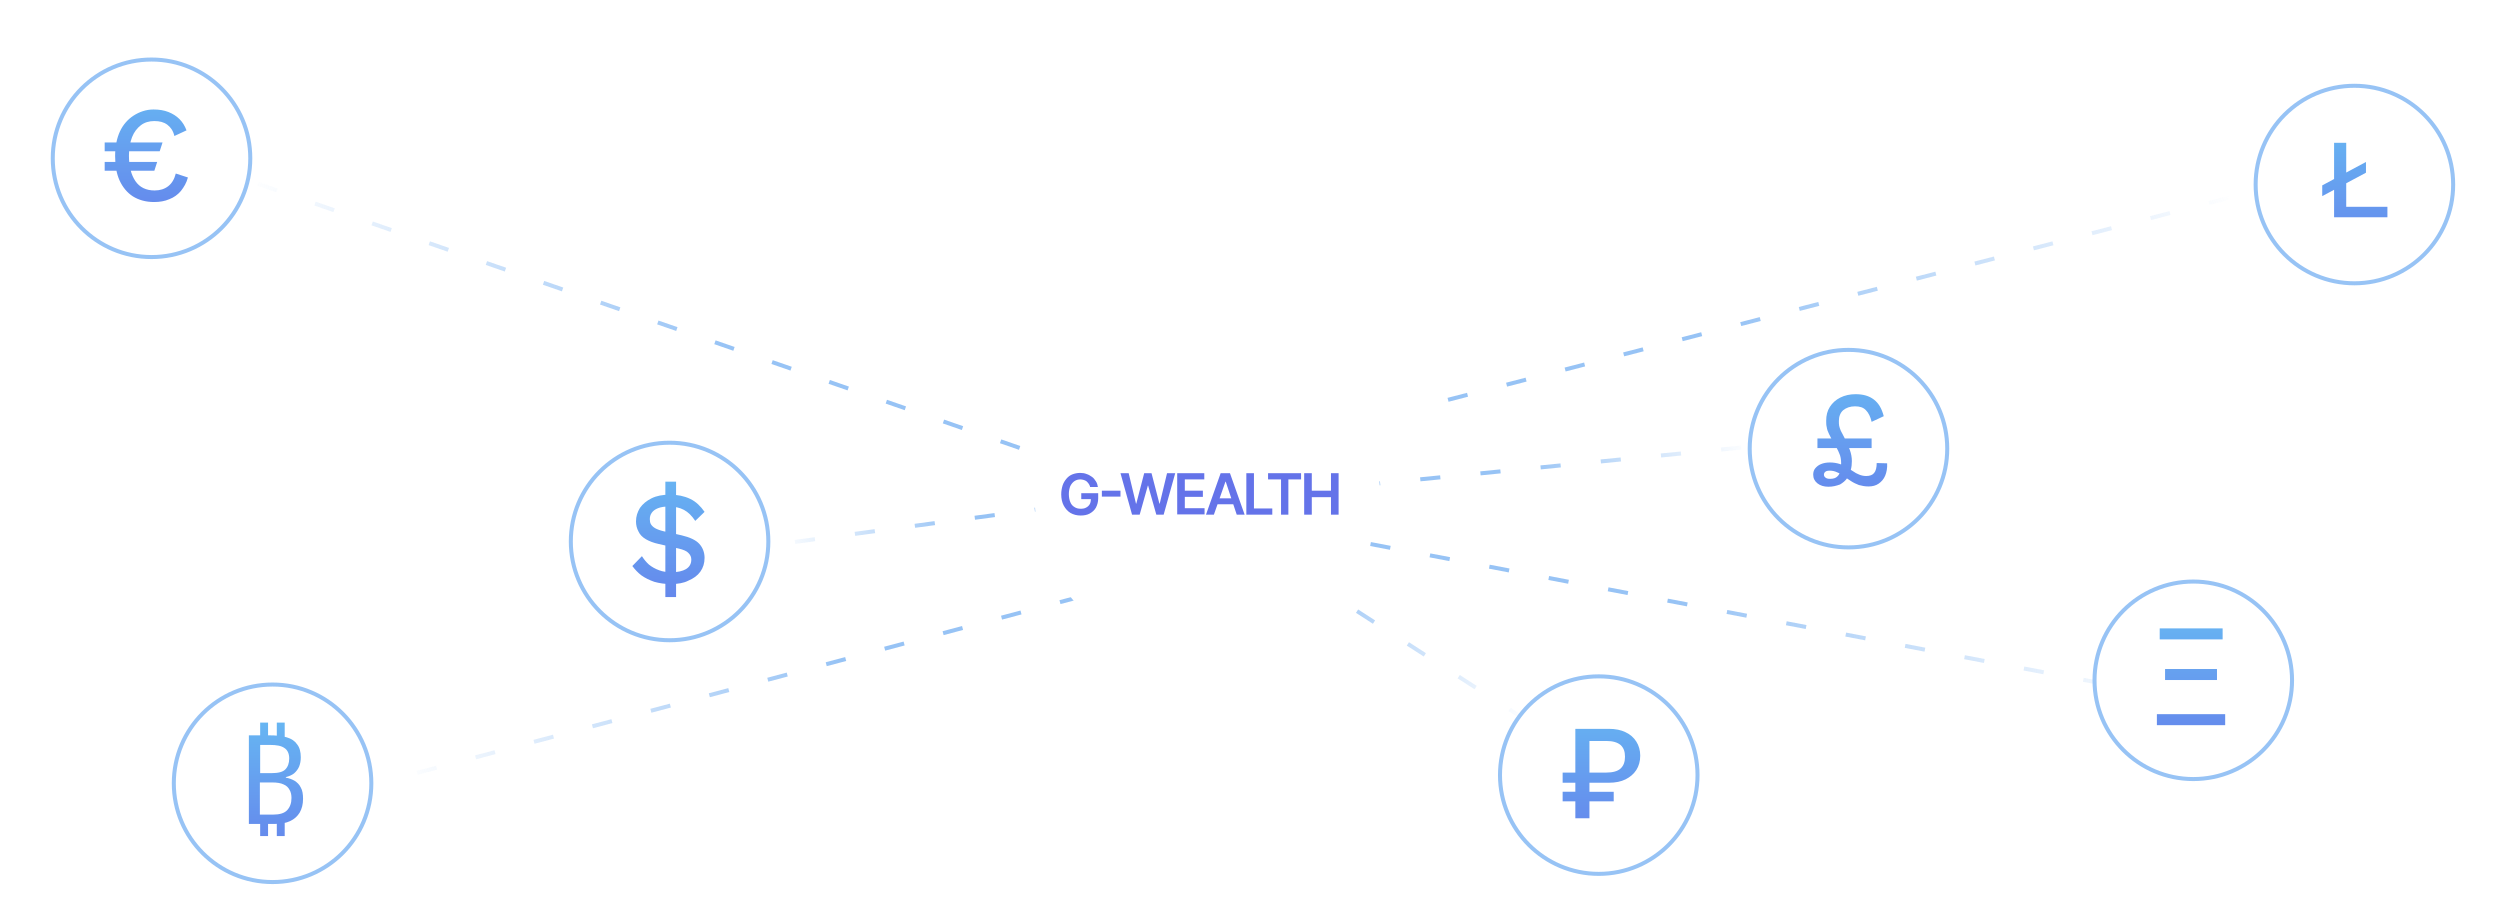 <?xml version="1.0" encoding="UTF-8"?> <svg xmlns="http://www.w3.org/2000/svg" xmlns:xlink="http://www.w3.org/1999/xlink" version="1.1" id="Слой_1" x="0px" y="0px" viewBox="0 0 886 324" style="enable-background:new 0 0 886 324;" xml:space="preserve"> <style type="text/css"> .st0{fill:none;stroke:url(#SVGID_1_);stroke-width:1.429;stroke-dasharray:7.14,14.29;} .st1{fill:none;stroke:url(#SVGID_00000116231290675512532620000016466074450357784960_);stroke-width:1.429;stroke-dasharray:7.14,14.29;} .st2{fill:none;stroke:url(#SVGID_00000151507606253515044830000005247801656461750171_);stroke-width:1.429;stroke-dasharray:7.14,14.29;} .st3{fill:none;stroke:url(#SVGID_00000163757146134517749570000003605010658122407357_);stroke-width:1.429;stroke-dasharray:7.14,14.29;} .st4{fill:none;stroke:url(#SVGID_00000049184014999568276430000001765339398013232257_);stroke-width:1.429;stroke-dasharray:7.14,14.29;} .st5{fill:none;stroke:url(#SVGID_00000138541012620751673640000003758954428654371201_);stroke-width:1.429;stroke-dasharray:7.14,14.29;} .st6{fill:none;stroke:url(#SVGID_00000052064437847995488120000013085636046268095153_);stroke-width:1.429;stroke-dasharray:7.14,14.29;} .st7{fill:#FFFFFF;} .st8{fill:#FFFFFF;stroke:#97C3F5;stroke-width:1.429;} .st9{opacity:0.2;fill:none;filter:url(#Adobe_OpacityMaskFilter);enable-background:new ;} .st10{mask:url(#mask0_120_170_00000022542468864860469070000008472328464590392991_);} .st11{fill:url(#SVGID_00000093139452584023581880000014934653930487676841_);} .st12{fill:url(#SVGID_00000050629169660186334960000009237881591773166995_);} .st13{fill:url(#SVGID_00000103976062739901848230000002888765792682803861_);} .st14{fill:url(#SVGID_00000138539156137415168350000017794198103385489585_);} .st15{fill:url(#SVGID_00000181046906615275527110000008760491684774352536_);} .st16{fill:url(#SVGID_00000009571084468731826910000010418531487963308702_);} .st17{fill:url(#SVGID_00000070796623509746864820000007374404200167895425_);} .st18{fill:#6473E9;} </style> <linearGradient id="SVGID_1_" gradientUnits="userSpaceOnUse" x1="366.992" y1="189.821" x2="84.473" y2="240.748" gradientTransform="matrix(1 0 0 -1 0 323.89)"> <stop offset="0.382" style="stop-color:#97C3F5"></stop> <stop offset="1" style="stop-color:#97C3F5;stop-opacity:0"></stop> </linearGradient> <path class="st0" d="M50.9,51.1l311.5,108"></path> <linearGradient id="SVGID_00000037678392839871629100000014960742303698694803_" gradientUnits="userSpaceOnUse" x1="387.126" y1="135.115" x2="147.052" y2="33.324" gradientTransform="matrix(1 0 0 -1 0 323.89)"> <stop offset="0.382" style="stop-color:#97C3F5"></stop> <stop offset="1" style="stop-color:#97C3F5;stop-opacity:0"></stop> </linearGradient> <path style="fill:none;stroke:url(#SVGID_00000037678392839871629100000014960742303698694803_);stroke-width:1.429;stroke-dasharray:7.14,14.29;" d=" M106.4,284.9l288.8-76.7"></path> <linearGradient id="SVGID_00000049937295298408152070000004098513911190993830_" gradientUnits="userSpaceOnUse" x1="378.143" y1="153.254" x2="276.556" y2="124.64" gradientTransform="matrix(1 0 0 -1 0 323.89)"> <stop offset="0.382" style="stop-color:#97C3F5"></stop> <stop offset="1" style="stop-color:#97C3F5;stop-opacity:0"></stop> </linearGradient> <path style="fill:none;stroke:url(#SVGID_00000049937295298408152070000004098513911190993830_);stroke-width:1.429;stroke-dasharray:7.14,14.29;" d=" M260.5,194.9l119.9-16.1"></path> <linearGradient id="SVGID_00000082354942432613212430000002078044205205750918_" gradientUnits="userSpaceOnUse" x1="483.728" y1="105.808" x2="770.645" y2="96.386" gradientTransform="matrix(1 0 0 -1 0 323.89)"> <stop offset="0.382" style="stop-color:#97C3F5"></stop> <stop offset="1" style="stop-color:#97C3F5;stop-opacity:0"></stop> </linearGradient> <path style="fill:none;stroke:url(#SVGID_00000082354942432613212430000002078044205205750918_);stroke-width:1.429;stroke-dasharray:7.14,14.29;" d=" M808.5,254.3l-323.9-61.7"></path> <linearGradient id="SVGID_00000122699530535880292430000000554775905520207772_" gradientUnits="userSpaceOnUse" x1="404.869" y1="140.282" x2="545.55" y2="77.969" gradientTransform="matrix(1 0 0 -1 0 323.89)"> <stop offset="0.382" style="stop-color:#97C3F5"></stop> <stop offset="1" style="stop-color:#97C3F5;stop-opacity:0"></stop> </linearGradient> <path style="fill:none;stroke:url(#SVGID_00000122699530535880292430000000554775905520207772_);stroke-width:1.429;stroke-dasharray:7.14,14.29;" d=" M559,266.9l-148.5-95.7"></path> <linearGradient id="SVGID_00000152953821242676593080000010776404143157219718_" gradientUnits="userSpaceOnUse" x1="514.241" y1="149.477" x2="781.276" y2="276.589" gradientTransform="matrix(1 0 0 -1 0 323.89)"> <stop offset="0.382" style="stop-color:#97C3F5"></stop> <stop offset="1" style="stop-color:#97C3F5;stop-opacity:0"></stop> </linearGradient> <path style="fill:none;stroke:url(#SVGID_00000152953821242676593080000010776404143157219718_);stroke-width:1.429;stroke-dasharray:7.14,14.29;" d=" M831.3,59.4L500.4,145"></path> <linearGradient id="SVGID_00000029736763443852462770000018032791803745172656_" gradientUnits="userSpaceOnUse" x1="491.28" y1="142.313" x2="618.644" y2="173.442" gradientTransform="matrix(1 0 0 -1 0 323.89)"> <stop offset="0.382" style="stop-color:#97C3F5"></stop> <stop offset="1" style="stop-color:#97C3F5;stop-opacity:0"></stop> </linearGradient> <path style="fill:none;stroke:url(#SVGID_00000029736763443852462770000018032791803745172656_);stroke-width:1.429;stroke-dasharray:7.14,14.29;" d=" M638.4,156.5l-149.5,14.8"></path> <circle class="st7" cx="425.2" cy="175" r="58.6"></circle> <circle class="st8" cx="777.3" cy="241.1" r="35"></circle> <circle class="st8" cx="237.3" cy="191.9" r="35"></circle> <circle class="st8" cx="566.6" cy="274.7" r="35"></circle> <circle class="st8" cx="53.7" cy="56.1" r="35"></circle> <circle class="st8" cx="834.4" cy="65.4" r="35"></circle> <circle class="st8" cx="96.6" cy="277.6" r="35"></circle> <circle class="st8" cx="655.1" cy="159" r="35"></circle> <defs> <filter id="Adobe_OpacityMaskFilter" filterUnits="userSpaceOnUse"> <feColorMatrix type="matrix" values="1 0 0 0 0 0 1 0 0 0 0 0 1 0 0 0 0 0 1 0"></feColorMatrix> </filter> </defs> <mask maskUnits="userSpaceOnUse" id="mask0_120_170_00000022542468864860469070000008472328464590392991_"> <rect x="364" y="153.8" class="st9" width="40.9" height="39.2"></rect> </mask> <g class="st10"> </g> <linearGradient id="SVGID_00000097488904487578987380000005601974891879042450_" gradientUnits="userSpaceOnUse" x1="237.07" y1="160.89" x2="237.07" y2="92.89" gradientTransform="matrix(1 0 0 -1 0 323.89)"> <stop offset="0" style="stop-color:#67BBF3"></stop> <stop offset="1" style="stop-color:#6473E9"></stop> </linearGradient> <path style="fill:url(#SVGID_00000097488904487578987380000005601974891879042450_);" d="M237.8,207c-2.2,0-4.1-0.3-5.9-0.8 c-1.7-0.6-3.2-1.3-4.6-2.3c-1.3-1-2.3-2.1-3.2-3.3l3.4-3.5c0.7,1.1,1.5,2.1,2.5,3c1,0.8,2.2,1.5,3.6,2c1.3,0.5,2.8,0.7,4.4,0.7 c2.2,0,3.9-0.4,5.1-1.1c1.3-0.8,1.9-1.9,1.9-3.4c0-0.9-0.3-1.6-1-2.3c-0.6-0.7-1.8-1.2-3.5-1.6l-7-1.6c-1.9-0.4-3.4-1-4.6-1.7 c-1.2-0.7-2.1-1.6-2.6-2.7c-0.6-1.1-0.9-2.3-0.9-3.6c0-1.8,0.5-3.3,1.4-4.8c1-1.4,2.3-2.5,4.1-3.4c1.8-0.9,4-1.3,6.5-1.3 c2.7,0,5.1,0.5,7.2,1.5s3.7,2.6,5.1,4.6l-3.3,3.2c-1.2-1.8-2.5-3.1-4-3.9c-1.5-0.8-3.3-1.2-5.4-1.2c-1.5,0-2.8,0.2-3.8,0.6 c-1,0.4-1.7,0.9-2.2,1.6c-0.5,0.7-0.7,1.4-0.7,2.3c0,0.7,0.1,1.3,0.4,1.8c0.3,0.5,0.8,1,1.5,1.4c0.7,0.4,1.8,0.8,3.1,1.1l6.2,1.4 c3,0.7,5.1,1.7,6.3,3c1.2,1.3,1.9,3,1.9,5c0,1.9-0.5,3.5-1.5,4.9c-1,1.4-2.4,2.4-4.3,3.2C242.4,206.6,240.2,207,237.8,207z M235.8,211.6v-40.9h3.8v40.9H235.8z"></path> <linearGradient id="SVGID_00000164480300147759367670000000361649308287231919_" gradientUnits="userSpaceOnUse" x1="567.545" y1="77.89" x2="567.545" y2="9.89" gradientTransform="matrix(1 0 0 -1 0 323.89)"> <stop offset="0" style="stop-color:#67BBF3"></stop> <stop offset="1" style="stop-color:#6473E9"></stop> </linearGradient> <path style="fill:url(#SVGID_00000164480300147759367670000000361649308287231919_);" d="M558.3,290v-6h-4.5v-3.4h4.5v-3.2h-4.5 v-3.6h4.5v-15.5h11.9c2.3,0,4.3,0.4,5.9,1.2c1.7,0.8,2.9,1.9,3.8,3.3c0.9,1.4,1.4,3.1,1.4,5c0,2-0.5,3.7-1.4,5.1 c-0.9,1.4-2.2,2.5-3.8,3.3c-1.6,0.8-3.6,1.2-5.9,1.2h-6.9v3.2h8.6v3.4h-8.6v6H558.3z M563.3,273.8h6c2.3,0,4-0.5,5-1.4 c1.1-1,1.6-2.4,1.6-4.2c0-1.9-0.5-3.2-1.6-4.2c-1.1-0.9-2.7-1.4-5-1.4h-6V273.8z"></path> <linearGradient id="SVGID_00000158723572478027778300000016835914776796200086_" gradientUnits="userSpaceOnUse" x1="655.67" y1="195.89" x2="655.67" y2="127.89" gradientTransform="matrix(1 0 0 -1 0 323.89)"> <stop offset="0" style="stop-color:#67BBF3"></stop> <stop offset="1" style="stop-color:#6473E9"></stop> </linearGradient> <path style="fill:url(#SVGID_00000158723572478027778300000016835914776796200086_);" d="M644.1,158.8v-3.4h19.2v3.4H644.1z M648,172.5c-1.6,0-2.9-0.4-3.9-1.2c-1-0.8-1.5-1.8-1.5-3.1c0-0.8,0.2-1.6,0.7-2.2c0.5-0.6,1.2-1.2,2-1.5c0.9-0.4,2-0.6,3.2-0.6 c1.3,0,2.4,0.2,3.4,0.5c1,0.3,1.8,0.7,2.6,1.2c0.8,0.5,1.5,1,2.2,1.4c0.7,0.5,1.4,0.9,2.2,1.2c0.7,0.3,1.6,0.5,2.5,0.5 c1.3,0,2.3-0.4,2.8-1.1c0.6-0.7,0.9-1.9,0.9-3.5l3.7,0.1c0.1,1.7-0.2,3.2-0.7,4.4c-0.5,1.2-1.3,2.1-2.3,2.8s-2.2,1-3.6,1 c-1.2,0-2.3-0.2-3.4-0.5c-1-0.4-1.9-0.8-2.8-1.4c-0.9-0.6-1.7-1.1-2.5-1.7c-0.8-0.6-1.6-1.1-2.4-1.4c-0.8-0.4-1.7-0.6-2.6-0.6 c-0.7,0-1.3,0.1-1.6,0.4c-0.3,0.2-0.5,0.6-0.5,1c0,0.5,0.2,0.8,0.6,1.1c0.4,0.3,0.9,0.4,1.6,0.4c1.2,0,2-0.3,2.5-0.8 c0.6-0.5,0.9-1.2,1.1-2c0.2-0.8,0.3-1.7,0.3-2.7c0-1.3-0.2-2.6-0.7-3.6c-0.4-1.1-1.2-2.4-2.1-4c-0.6-1-1.1-2-1.5-2.8 c-0.4-0.8-0.7-1.6-0.8-2.4c-0.2-0.7-0.2-1.5-0.2-2.3c0-1.9,0.4-3.5,1.3-4.9c0.9-1.4,2.1-2.5,3.7-3.3c1.6-0.8,3.4-1.2,5.4-1.2 c2.7,0,4.8,0.6,6.5,1.9s2.8,3.2,3.5,5.9l-4.3,2c-0.4-1.8-1.1-3.2-2-4.1c-0.9-1-2.2-1.4-3.9-1.4c-1.7,0-3.1,0.5-4.2,1.4 c-1,0.9-1.5,2.2-1.5,3.8c0,0.6,0,1.2,0.1,1.7c0.1,0.5,0.3,1.1,0.6,1.8c0.3,0.6,0.7,1.4,1.2,2.3c0.8,1.6,1.5,3.1,2,4.5 c0.5,1.4,0.7,2.7,0.7,3.9c0,1.1-0.1,2.1-0.4,3.2c-0.3,1-0.7,2-1.3,2.9s-1.5,1.6-2.5,2.2C650.7,172.2,649.5,172.5,648,172.5z"></path> <linearGradient id="SVGID_00000152227182492095599220000013850743628836996506_" gradientUnits="userSpaceOnUse" x1="776.499" y1="110.89" x2="776.499" y2="42.89" gradientTransform="matrix(1 0 0 -1 0 323.89)"> <stop offset="0" style="stop-color:#67BBF3"></stop> <stop offset="1" style="stop-color:#6473E9"></stop> </linearGradient> <path style="fill:url(#SVGID_00000152227182492095599220000013850743628836996506_);" d="M764.4,257v-3.9h24.2v3.9H764.4z M767.3,241v-3.9h18.4v3.9H767.3z M765.4,226.6v-3.9h22.3v3.9H765.4z"></path> <linearGradient id="SVGID_00000147908031588373372870000016511886064627718830_" gradientUnits="userSpaceOnUse" x1="834.547" y1="283.89" x2="834.547" y2="215.89" gradientTransform="matrix(1 0 0 -1 0 323.89)"> <stop offset="0" style="stop-color:#67BBF3"></stop> <stop offset="1" style="stop-color:#6473E9"></stop> </linearGradient> <path style="fill:url(#SVGID_00000147908031588373372870000016511886064627718830_);" d="M838.5,57.4v3.8L823,69.5v-3.8L838.5,57.4z M831.5,73.3h14.6V77h-18.9V50.6h4.3V73.3z"></path> <linearGradient id="SVGID_00000099643197270321755080000002529060466121494917_" gradientUnits="userSpaceOnUse" x1="97.836" y1="72.89" x2="97.836" y2="4.89" gradientTransform="matrix(1 0 0 -1 0 323.89)"> <stop offset="0" style="stop-color:#67BBF3"></stop> <stop offset="1" style="stop-color:#6473E9"></stop> </linearGradient> <path style="fill:url(#SVGID_00000099643197270321755080000002529060466121494917_);" d="M98.1,262.7v-6.6h2.8v6.6H98.1z M92.2,262.7v-6.6H95v6.6H92.2z M98.1,296.3v-6.6h2.8v6.6H98.1z M92.2,296.3v-6.6H95v6.6H92.2z M88.2,292v-31.4h7.2 c2.5,0,4.5,0.2,6.2,0.7c1.7,0.5,2.9,1.3,3.7,2.5c0.9,1.1,1.3,2.7,1.3,4.6c0,1.2-0.2,2.3-0.6,3.3c-0.4,0.9-1,1.7-1.8,2.4 c-0.8,0.6-1.7,1-2.9,1.3v0.2c1.2,0.2,2.2,0.6,3.1,1.1c0.9,0.6,1.7,1.3,2.2,2.4c0.6,1,0.8,2.4,0.8,4c0,1.9-0.4,3.5-1.2,4.9 c-0.8,1.3-1.9,2.3-3.4,3c-1.5,0.7-3.3,1-5.4,1H88.2z M96.2,274c2.4,0,4-0.4,4.9-1.3c0.9-0.9,1.4-2.2,1.4-3.9c0-1.7-0.6-3-1.7-3.7 c-1.1-0.8-2.8-1.1-5.2-1.1h-3.4v10H96.2z M92.1,277.3v11.4h4.6c2.4,0,4.1-0.5,5.1-1.6c1-1.1,1.5-2.5,1.5-4.3c0-1.1-0.2-2.1-0.7-2.9 c-0.4-0.8-1.1-1.5-2.1-1.9c-1-0.5-2.4-0.7-4.1-0.7H92.1z"></path> <linearGradient id="SVGID_00000041986397592580991040000001569555246777351819_" gradientUnits="userSpaceOnUse" x1="51.856" y1="296.89" x2="51.856" y2="228.89" gradientTransform="matrix(1 0 0 -1 0 323.89)"> <stop offset="0" style="stop-color:#67BBF3"></stop> <stop offset="1" style="stop-color:#6473E9"></stop> </linearGradient> <path style="fill:url(#SVGID_00000041986397592580991040000001569555246777351819_);" d="M37.1,53.6v-3.1h20.5l-1,3.1H37.1z M37.1,60.5v-3.1h18.6l-1,3.1H37.1z M54.4,38.8c2,0,3.8,0.3,5.3,0.9c1.5,0.6,2.8,1.4,3.9,2.5c1.1,1.1,1.9,2.4,2.5,4l-4.3,2 c-0.4-1.8-1.3-3.1-2.5-4c-1.2-0.9-2.7-1.3-4.6-1.3c-1.9,0-3.5,0.5-4.8,1.5c-1.3,1-2.4,2.4-3.1,4.2s-1.1,4-1.1,6.6 c0,3.8,0.8,6.8,2.3,9c1.5,2.2,3.8,3.3,6.8,3.3c1.9,0,3.5-0.5,4.8-1.5c1.3-1,2.2-2.5,2.7-4.5l4.3,1.4c-0.5,1.9-1.4,3.4-2.5,4.8 c-1.1,1.3-2.5,2.3-4.1,2.9c-1.6,0.7-3.4,1-5.4,1c-2.9,0-5.4-0.7-7.5-2c-2-1.3-3.6-3.2-4.7-5.6c-1.1-2.4-1.6-5.3-1.6-8.7 s0.6-6.3,1.7-8.7s2.8-4.3,4.8-5.6S51.7,38.8,54.4,38.8z"></path> <g> <path class="st18" d="M386.3,172.4c-0.1-0.4-0.3-0.7-0.5-1c-0.2-0.3-0.5-0.6-0.7-0.8c-0.3-0.2-0.6-0.4-1-0.5 c-0.4-0.1-0.8-0.2-1.2-0.2c-0.8,0-1.5,0.2-2.1,0.6c-0.6,0.4-1.1,1-1.5,1.8c-0.3,0.8-0.5,1.7-0.5,2.8c0,1.1,0.2,2.1,0.5,2.8 c0.3,0.8,0.8,1.4,1.5,1.8c0.6,0.4,1.3,0.6,2.2,0.6c0.7,0,1.4-0.1,1.9-0.4c0.6-0.3,1-0.7,1.3-1.2c0.3-0.5,0.4-1.2,0.4-1.9l0.6,0.1 h-4v-2.1h6v1.8c0,1.3-0.3,2.3-0.8,3.3c-0.5,0.9-1.3,1.6-2.2,2.1c-0.9,0.5-2,0.7-3.2,0.7c-1.4,0-2.5-0.3-3.6-0.9 c-1-0.6-1.8-1.5-2.4-2.6c-0.6-1.1-0.9-2.5-0.9-4c0-1.2,0.2-2.2,0.5-3.2c0.3-0.9,0.8-1.7,1.4-2.4c0.6-0.7,1.3-1.2,2.1-1.5 c0.8-0.3,1.7-0.5,2.7-0.5c0.8,0,1.6,0.1,2.3,0.4c0.7,0.2,1.3,0.6,1.9,1c0.6,0.4,1,1,1.4,1.6c0.4,0.6,0.6,1.3,0.7,2H386.3z"></path> <path class="st18" d="M397.1,173.9v2.1h-6.6v-2.1H397.1z"></path> <path class="st18" d="M401.2,182.4l-4.1-14.7h2.9l2.6,10.8h0.1l2.8-10.8h2.6l2.8,10.8h0.1l2.6-10.8h2.9l-4.1,14.7h-2.6l-2.9-10.3 h-0.1l-2.9,10.3H401.2z"></path> <path class="st18" d="M417.2,182.4v-14.7h9.6v2.2h-6.9v4h6.4v2.2h-6.4v4h7v2.2H417.2z"></path> <path class="st18" d="M430.2,182.4h-2.8l5.2-14.7h3.3l5.2,14.7h-2.8l-3.9-11.7h-0.1L430.2,182.4z M430.3,176.6h7.8v2.1h-7.8V176.6z "></path> <path class="st18" d="M441.7,182.4v-14.7h2.7v12.5h6.5v2.2H441.7z"></path> <path class="st18" d="M449.4,169.9v-2.2h11.7v2.2h-4.5v12.5H454v-12.5H449.4z"></path> <path class="st18" d="M462.2,182.4v-14.7h2.7v6.2h6.8v-6.2h2.7v14.7h-2.7v-6.2h-6.8v6.2H462.2z"></path> </g> </svg> 